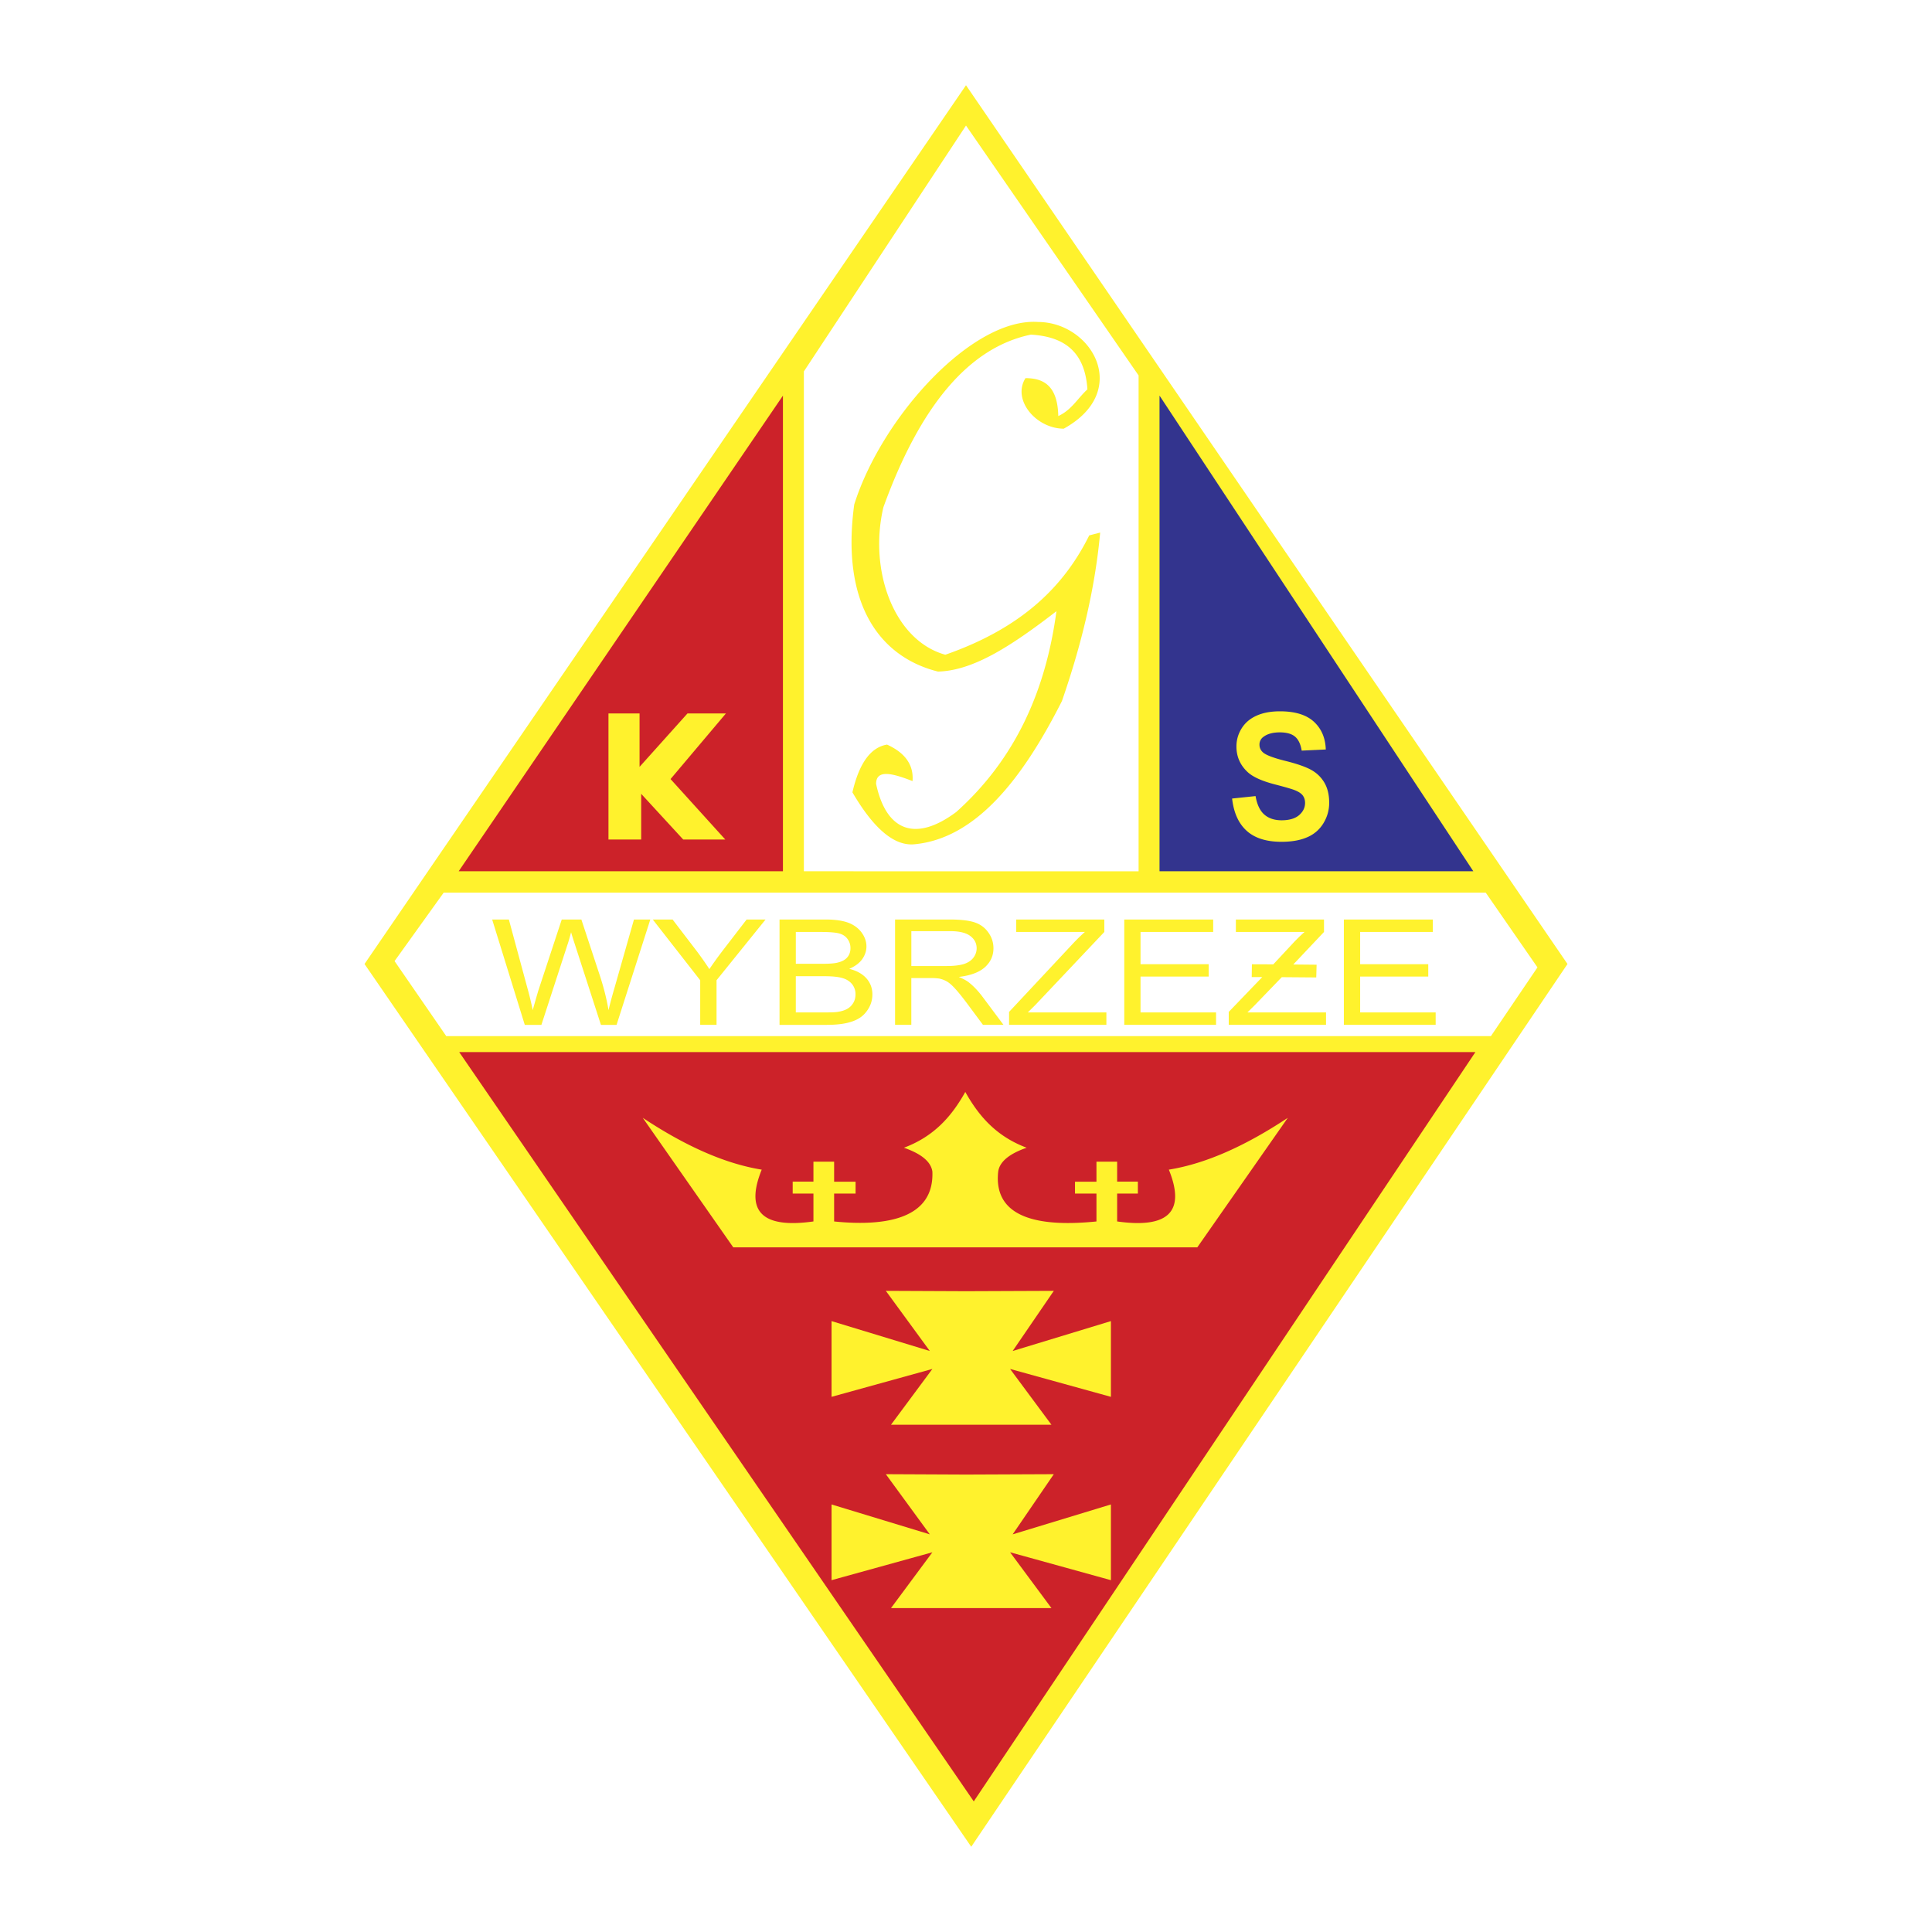 <svg xmlns="http://www.w3.org/2000/svg" width="2500" height="2500" viewBox="0 0 192.756 192.756"><g fill-rule="evenodd" clip-rule="evenodd"><path fill="#fff" d="M0 0h192.756v192.756H0V0z"/><path fill="#fff22d" d="M96.9 184.252L36.368 96.178l60.01-87.674 60.011 87.674L96.9 184.252z"/><path fill="#cc2229" d="M78.114 86.927H45.761l32.353-47.456v47.456z"/><path fill="#33348e" d="M115.686 86.927h31.308l-31.308-47.456v47.456z"/><path fill="#fff" d="M113.598 86.931l-33.396-.004V37.058l16.176-24.532 17.22 24.934v49.471zM39.365 95.888l4.901-6.828h103.966l5.161 7.456-4.645 6.859H44.524l-5.159-7.487z"/><path fill="#cc2229" d="M97.152 179.725l-51.338-74.758h101.387l-50.049 74.758z"/><path d="M96.308 108.943c-1.349 2.412-3.096 4.432-6.122 5.566 1.759.613 2.703 1.41 2.838 2.385.182 4.715-4.667 5.492-9.803 4.971v-2.783h2.14v-1.184h-2.14V115.9h-2.064v1.99h-2.07v1.191h2.07v2.783c-5.13.725-6.848-.998-5.16-5.168-3.705-.598-7.669-2.387-11.867-5.17l9.029 12.924h46.295l9.029-12.924c-4.197 2.783-8.16 4.572-11.867 5.17 1.689 4.17-.029 5.893-5.158 5.168v-2.783h2.068v-1.191h-2.068v-1.99h-2.064v1.998h-2.141v1.184h2.141v2.783c-5.137.521-10.336-.053-9.803-4.971.135-.975 1.078-1.771 2.838-2.385-3.025-1.134-4.773-3.154-6.121-5.566zM96.384 142.146h-7.488l4.128-5.566-10.061 2.783v-7.556l9.804 2.982-4.387-6 8.004.035 8.755-.035-4.106 6 9.803-2.982v7.556l-10.061-2.783 4.127 5.566h-8.518zM96.384 160.439h-7.488l4.128-5.568-10.061 2.783V150.1l9.804 2.982-4.387-6.002 8.004.037 8.755-.037-4.106 6.002 9.803-2.982v7.554l-10.061-2.783 4.127 5.568h-8.518zM134.078 102.25V91.74h8.871v1.242h-7.246v3.217h6.795v1.235h-6.795v3.574h7.533v1.242h-9.158zM122.592 102.25v-1.291l3.344-3.477h-1.051l.018-1.277 2.135.008 1.848-1.984c.439-.479.861-.894 1.271-1.247h-6.854V91.74h8.793v1.242l-3.064 3.245 2.326.022-.035 1.271-3.441-.027-2.68 2.779-.744.736h7.84v1.242h-9.706zM112.168 102.25V91.74h8.871v1.242h-7.248v3.217h6.797v1.235h-6.797v3.574h7.535v1.242h-9.158zM100.676 102.25v-1.291l6.291-6.73c.445-.479.867-.894 1.273-1.247h-6.85V91.74h8.789v1.242l-6.889 7.29-.744.736h7.838v1.242h-9.708zM89.301 102.25V91.74h5.441c1.096 0 1.923.095 2.492.284.574.19 1.025.52 1.365.999.348.479.518 1.007.518 1.586 0 .746-.287 1.374-.846 1.884-.568.511-1.436.837-2.615.976.429.178.757.354.979.525.475.369.92.836 1.348 1.396l2.135 2.859h-2.047l-1.624-2.188c-.475-.627-.862-1.111-1.173-1.445-.305-.334-.581-.57-.821-.705a2.761 2.761 0 0 0-.739-.279 5.843 5.843 0 0 0-.909-.051h-1.882v4.668h-1.622v.001zm1.624-5.869h3.495c.739 0 1.319-.068 1.742-.199.416-.131.732-.343.95-.628.223-.294.328-.605.328-.944 0-.497-.211-.908-.633-1.225-.422-.321-1.085-.483-2-.483h-3.881v3.479h-.001zM77.774 102.25V91.74h4.603c.938 0 1.688.108 2.257.32.562.213 1.008.542 1.331.981.322.443.48.904.48 1.387 0 .452-.146.872-.422 1.27-.287.398-.721.718-1.295.962.745.186 1.313.502 1.718.953.393.447.592.98.592 1.592 0 .492-.116.949-.363 1.373-.24.42-.545.746-.903.977-.352.23-.803.402-1.336.52-.54.117-1.202.176-1.982.176h-4.68v-.001zm1.624-6.092h2.657c.715 0 1.231-.04 1.542-.126.417-.104.733-.275.938-.52.211-.244.316-.551.316-.917 0-.353-.1-.655-.299-.921-.193-.267-.475-.448-.838-.547-.357-.095-.979-.145-1.864-.145h-2.451v3.176h-.001zm0 4.85h3.055c.521 0 .891-.014 1.102-.049.375-.055.687-.15.938-.285.258-.137.463-.33.621-.584.164-.258.24-.551.24-.885a1.59 1.59 0 0 0-.346-1.021c-.24-.289-.563-.492-.979-.609-.416-.119-1.014-.178-1.793-.178h-2.838v3.611zM69.859 102.25v-4.451l-4.731-6.059h1.976l2.422 3.167c.445.596.862 1.188 1.249 1.78.37-.551.815-1.17 1.337-1.857l2.38-3.091h1.888l-4.89 6.059v4.451h-1.631v.001zM52.357 102.25l-3.253-10.51h1.665l1.865 6.891c.2.723.375 1.438.516 2.15.316-1.125.504-1.771.557-1.943l2.339-7.098h1.958l1.753 5.319c.446 1.318.763 2.562.956 3.723.158-.664.363-1.428.615-2.287l1.923-6.754h1.63l-3.366 10.51h-1.559l-2.592-8.007a36.59 36.59 0 0 1-.387-1.233c-.129.483-.24.895-.358 1.233l-2.603 8.007h-1.659v-.001zM122.928 79.67l2.34-.244c.143.832.424 1.437.855 1.826.434.389 1.016.588 1.742.588.775 0 1.361-.177 1.756-.52.395-.348.586-.75.586-1.216 0-.293-.082-.551-.244-.759-.166-.208-.453-.388-.869-.542-.281-.104-.92-.289-1.926-.551-1.287-.334-2.195-.75-2.713-1.243-.732-.691-1.096-1.536-1.096-2.535 0-.637.17-1.238.514-1.794.346-.561.838-.98 1.488-1.274.646-.294 1.43-.438 2.346-.438 1.494 0 2.619.343 3.377 1.035.754.696 1.152 1.617 1.189 2.774l-2.404.113c-.104-.646-.326-1.111-.664-1.396-.338-.284-.848-.425-1.523-.425-.701 0-1.246.154-1.643.457a.927.927 0 0 0-.381.777c0 .302.119.556.354.768.305.267 1.041.547 2.215.84 1.168.29 2.037.592 2.598.904s.996.737 1.314 1.279c.316.542.475 1.207.475 2.001 0 .724-.189 1.397-.566 2.024a3.451 3.451 0 0 1-1.613 1.406c-.693.308-1.553.461-2.59.461-1.506 0-2.666-.37-3.471-1.103-.81-.737-1.288-1.808-1.446-3.213zM60.707 83.759v-12.58h3.102v5.332l4.783-5.332h3.835l-5.526 6.548 5.462 6.032h-4.198L63.971 79.2v4.559h-3.264zM108.492 38.847c-.975.891-1.578 2.057-2.908 2.662-.064-3.127-1.561-3.778-3.271-3.782-1.361 2.16 1.049 5.029 3.816 5.043 6.795-3.755 2.791-10.615-2.545-10.646-6.602-.465-15.625 9.525-18.357 18.211-1.325 9.71 2.375 15.173 8.361 16.669 3.442-.099 7.112-2.395 11.813-6.024-1.055 7.895-4.08 14.736-9.996 20.032-3.928 2.932-6.942 2.083-7.997-2.802 0-1.505 1.7-1.039 3.635-.28.129-1.591-.715-2.811-2.544-3.642-1.636.275-2.779 1.856-3.454 4.763 2.064 3.533 4.128 5.377 6.18 5.183 6.004-.565 10.67-6.263 14.723-14.288 1.945-5.604 3.307-11.216 3.816-16.811l-1.09.281c-2.457 4.948-6.566 9.187-14.359 11.907-5.095-1.405-7.669-8.364-6.18-14.708 3.7-10.23 8.607-15.969 14.723-17.23 3.148.189 5.382 1.549 5.634 5.462z" fill="#fff22d"/></g></svg>
